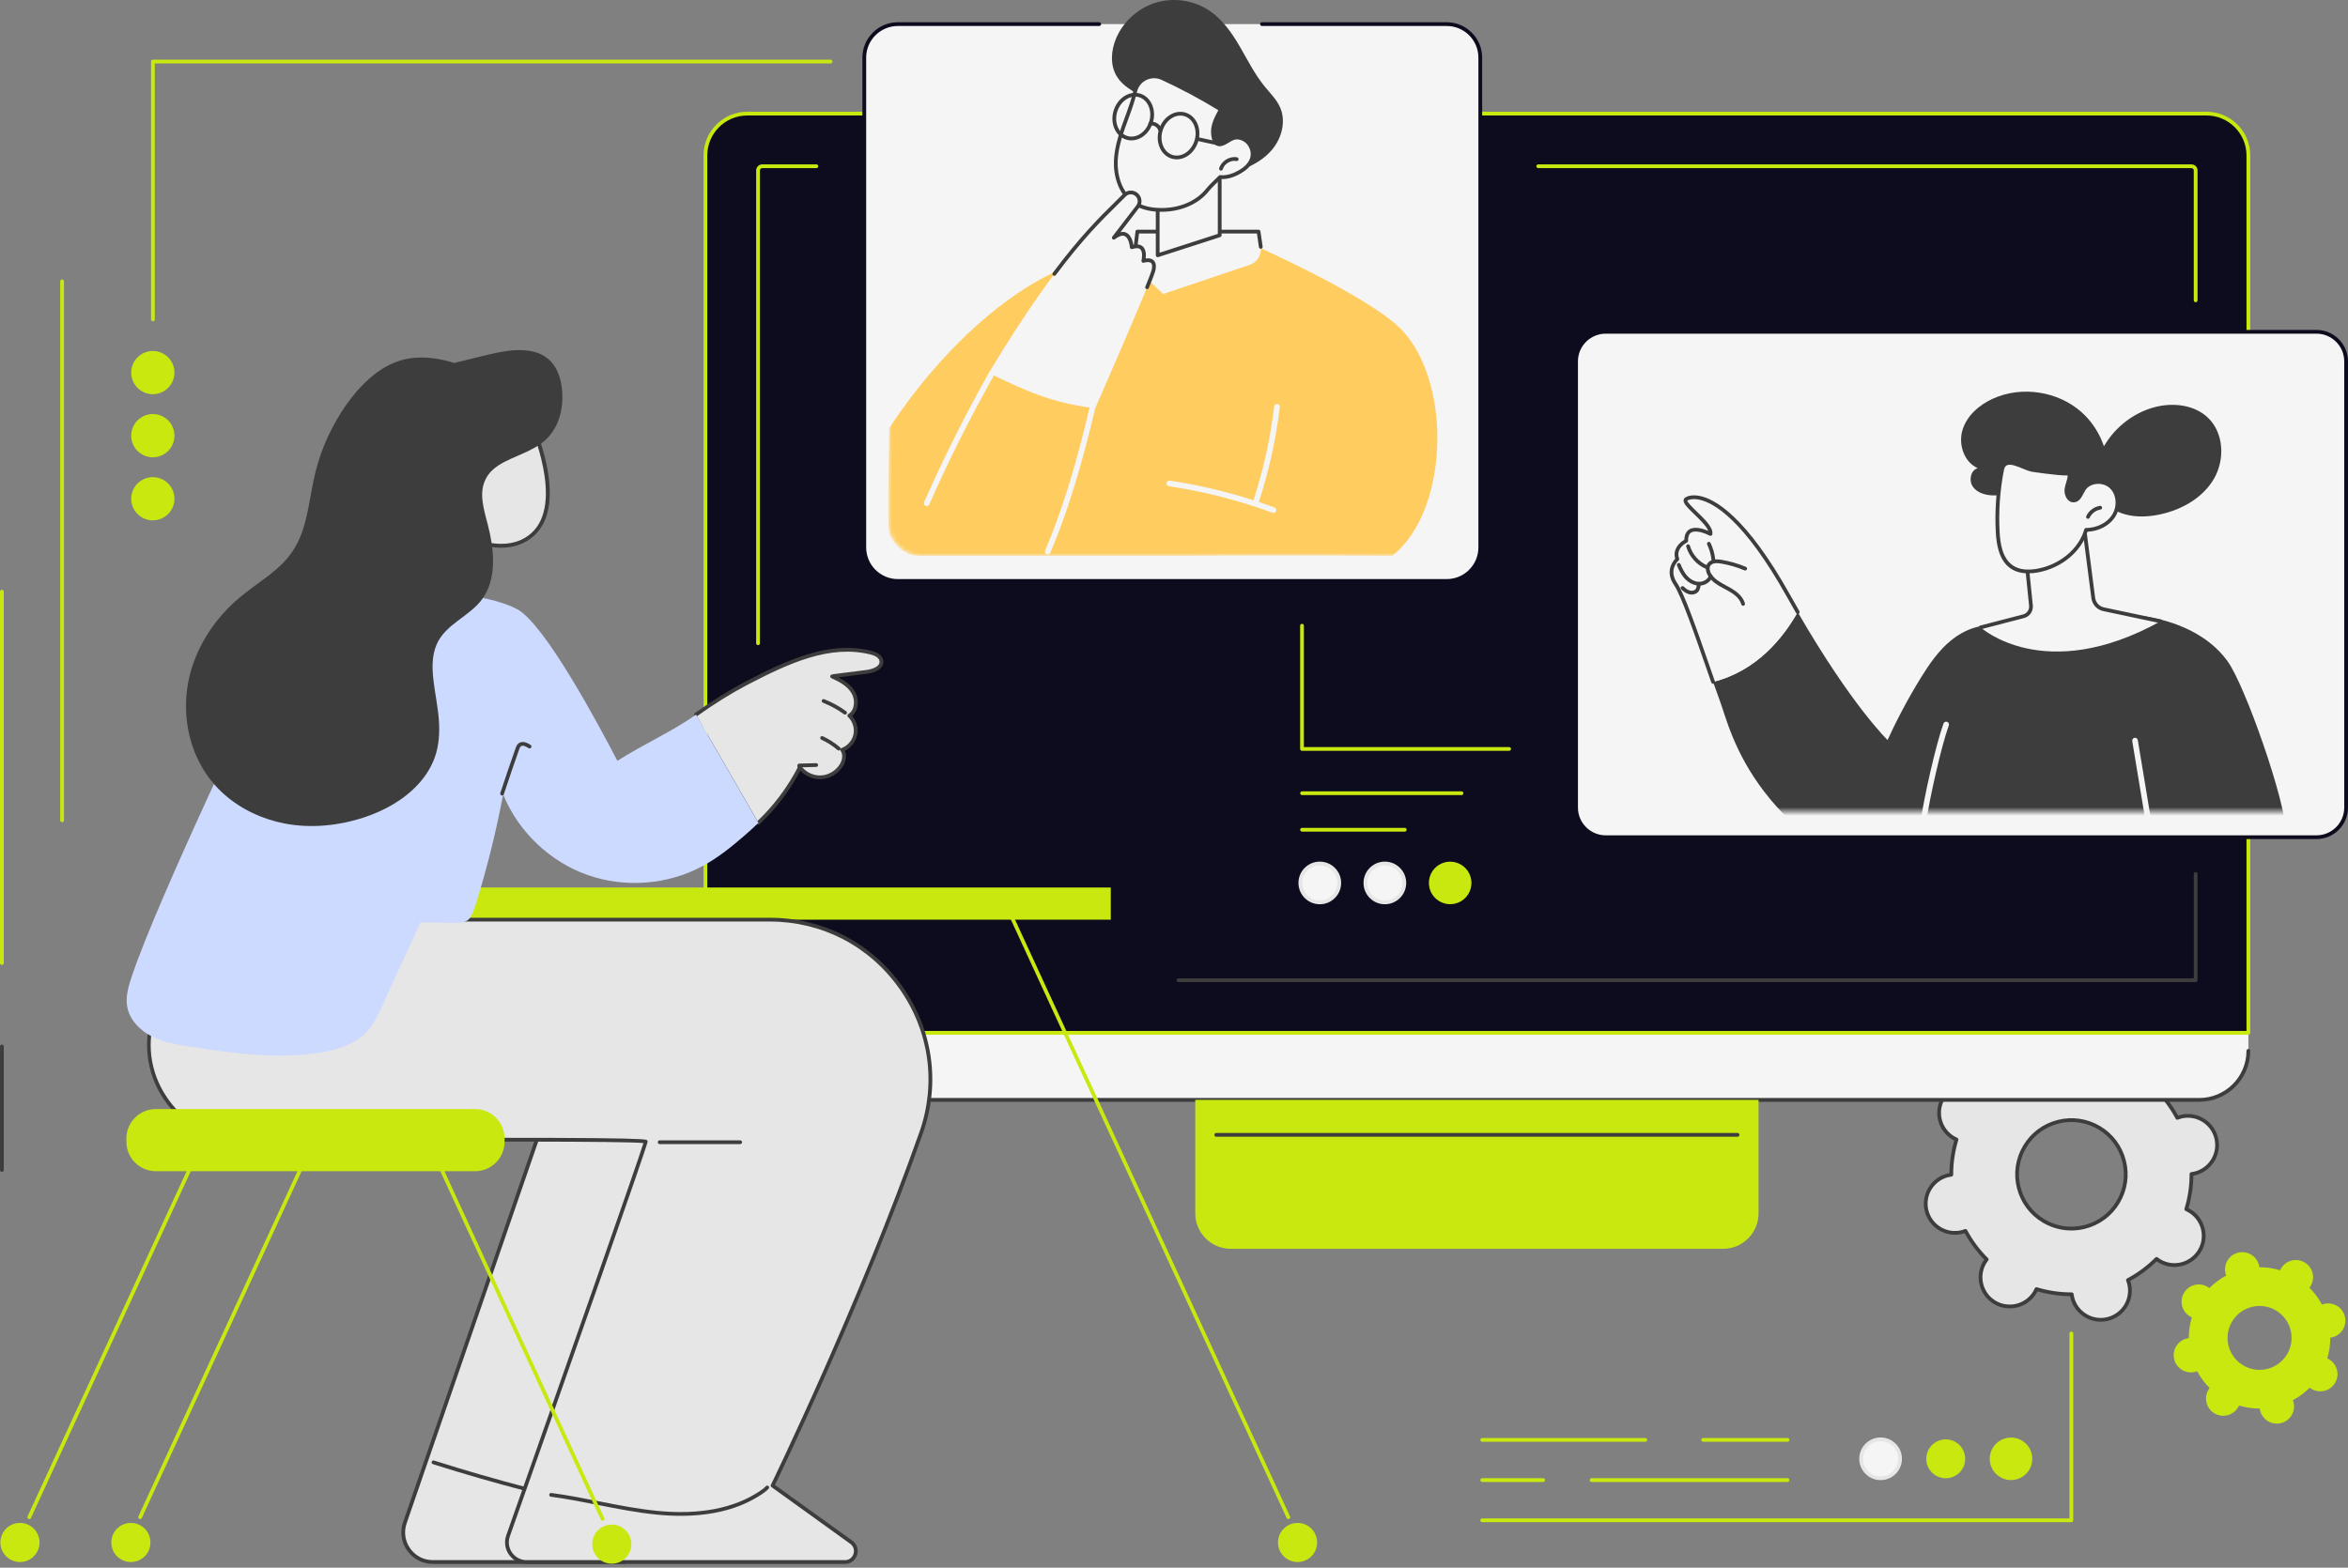 <svg width="554" height="370" viewBox="0 0 554 370" fill="none" xmlns="http://www.w3.org/2000/svg">
<rect x="0" y="0" width="554" height="370" fill="#808080" stroke="none"/>
<path d="M454.561 285.76C453.632 282.069 455.872 278.324 459.566 277.392C459.842 277.321 460.117 277.276 460.393 277.241C460.384 274.389 460.806 271.595 461.615 268.939C461.362 268.828 461.113 268.704 460.869 268.557C457.597 266.603 456.53 262.374 458.486 259.105C460.442 255.836 464.678 254.77 467.95 256.725C468.195 256.871 468.421 257.031 468.639 257.2C470.595 255.228 472.862 253.535 475.378 252.194C475.281 251.936 475.187 251.67 475.12 251.395C474.191 247.704 476.432 243.959 480.126 243.026C483.82 242.098 487.572 244.337 488.501 248.028C488.572 248.303 488.617 248.579 488.652 248.854C491.506 248.845 494.302 249.263 496.961 250.075C497.072 249.822 497.196 249.574 497.343 249.329C499.299 246.06 503.535 244.994 506.807 246.948C510.079 248.903 511.146 253.131 509.19 256.4C509.043 256.645 508.883 256.871 508.714 257.089C510.688 259.043 512.382 261.304 513.724 263.822C513.982 263.725 514.249 263.631 514.524 263.565C518.218 262.636 521.97 264.875 522.899 268.566C523.828 272.257 521.588 276.001 517.894 276.934C517.618 277.005 517.343 277.05 517.067 277.085C517.076 279.937 516.654 282.731 515.845 285.387C516.098 285.498 516.347 285.622 516.591 285.769C519.863 287.723 520.93 291.952 518.974 295.221C517.018 298.49 512.782 299.556 509.51 297.601C509.265 297.455 509.039 297.295 508.821 297.126C506.865 299.098 504.598 300.79 502.082 302.132C502.179 302.389 502.273 302.656 502.34 302.931C503.269 306.622 501.028 310.367 497.334 311.299C493.64 312.228 489.888 309.989 488.959 306.298C488.888 306.023 488.843 305.747 488.808 305.472C485.954 305.481 483.158 305.063 480.499 304.251C480.388 304.504 480.264 304.752 480.117 304.997C478.161 308.266 473.925 309.332 470.653 307.377C467.381 305.423 466.314 301.195 468.27 297.926C468.417 297.681 468.577 297.455 468.746 297.237C466.772 295.283 465.078 293.022 463.736 290.508C463.478 290.606 463.211 290.699 462.936 290.766C459.237 291.689 455.49 289.451 454.561 285.76ZM476.299 280.288C478.028 287.141 484.989 291.299 491.853 289.571C498.717 287.843 502.877 280.887 501.153 274.034C499.423 267.18 492.462 263.023 485.598 264.751C478.735 266.479 474.574 273.434 476.299 280.288Z" fill="#E6E6E6"/>
<path d="M495.652 311.943C496.244 311.943 496.844 311.872 497.444 311.721C501.369 310.735 503.761 306.738 502.774 302.816C502.734 302.66 502.689 302.5 502.632 302.336C504.912 301.079 507.01 299.525 508.864 297.708C509.006 297.81 509.144 297.899 509.282 297.983C512.758 300.058 517.275 298.92 519.355 295.447C520.36 293.764 520.653 291.792 520.173 289.891C519.693 287.99 518.502 286.391 516.821 285.387C516.683 285.302 516.537 285.227 516.381 285.147C517.106 282.651 517.484 280.074 517.51 277.472C517.684 277.441 517.844 277.409 517.999 277.369C519.902 276.89 521.502 275.699 522.511 274.02C523.516 272.337 523.809 270.365 523.329 268.464C522.849 266.563 521.658 264.964 519.977 263.96C518.293 262.956 516.319 262.663 514.416 263.143C514.261 263.183 514.101 263.227 513.936 263.285C512.678 261.006 511.122 258.914 509.3 257.058C509.402 256.916 509.491 256.773 509.575 256.64C510.58 254.957 510.873 252.985 510.393 251.084C509.913 249.183 508.722 247.584 507.041 246.58C503.565 244.506 499.049 245.643 496.968 249.116C496.884 249.254 496.808 249.4 496.728 249.556C494.23 248.832 491.647 248.454 489.042 248.427C489.011 248.254 488.98 248.09 488.94 247.939C488.46 246.038 487.268 244.439 485.588 243.435C483.903 242.431 481.93 242.138 480.027 242.618C476.102 243.604 473.71 247.601 474.697 251.523C474.737 251.679 474.781 251.839 474.839 252.003C472.559 253.26 470.46 254.815 468.607 256.631C468.464 256.529 468.322 256.44 468.189 256.356C464.713 254.282 460.196 255.419 458.116 258.892C457.111 260.575 456.818 262.548 457.298 264.449C457.778 266.35 458.969 267.949 460.649 268.952C460.787 269.032 460.934 269.112 461.09 269.192C460.365 271.689 459.987 274.265 459.96 276.868C459.787 276.899 459.627 276.93 459.471 276.97C455.546 277.956 453.155 281.953 454.141 285.875C454.622 287.776 455.813 289.375 457.493 290.379C459.178 291.383 461.152 291.676 463.054 291.196C463.21 291.156 463.37 291.112 463.535 291.054C464.793 293.333 466.348 295.425 468.171 297.281C468.069 297.424 467.98 297.566 467.895 297.699C466.891 299.382 466.597 301.355 467.078 303.256C467.558 305.157 468.749 306.756 470.429 307.759C473.906 309.834 478.422 308.697 480.503 305.223C480.583 305.086 480.663 304.939 480.743 304.783C483.241 305.507 485.824 305.885 488.429 305.912C488.46 306.085 488.491 306.249 488.531 306.4C489.371 309.723 492.367 311.943 495.652 311.943ZM508.824 296.677C508.708 296.677 508.593 296.722 508.508 296.811C506.557 298.774 504.325 300.431 501.876 301.736C501.676 301.843 501.591 302.079 501.671 302.287C501.778 302.563 501.858 302.807 501.916 303.033C502.783 306.48 500.685 309.994 497.23 310.86C493.781 311.73 490.265 309.629 489.393 306.183C489.336 305.952 489.291 305.703 489.251 305.41C489.224 305.188 489.033 305.023 488.811 305.023C488.78 305.037 488.744 305.023 488.709 305.023C485.966 305.023 483.25 304.619 480.631 303.824C480.418 303.757 480.187 303.864 480.094 304.068C479.974 304.335 479.858 304.566 479.738 304.766C477.911 307.817 473.941 308.817 470.883 306.995C469.402 306.112 468.358 304.708 467.935 303.038C467.513 301.368 467.771 299.636 468.656 298.157C468.78 297.952 468.922 297.748 469.105 297.512C469.242 297.335 469.225 297.082 469.065 296.926C467.1 294.976 465.437 292.747 464.135 290.299C464.028 290.099 463.792 290.015 463.583 290.095C463.308 290.201 463.068 290.277 462.837 290.335C461.165 290.757 459.427 290.499 457.947 289.615C456.466 288.731 455.422 287.323 454.999 285.658C454.133 282.211 456.231 278.698 459.685 277.831C459.916 277.774 460.161 277.729 460.458 277.689C460.681 277.663 460.85 277.472 460.845 277.245C460.836 274.473 461.241 271.724 462.05 269.077C462.116 268.864 462.01 268.633 461.805 268.539C461.539 268.419 461.307 268.304 461.107 268.184C459.627 267.3 458.582 265.897 458.16 264.227C457.738 262.556 457.996 260.824 458.88 259.345C460.707 256.294 464.677 255.294 467.731 257.12C467.935 257.24 468.144 257.386 468.376 257.564C468.553 257.702 468.807 257.684 468.962 257.524C470.914 255.561 473.145 253.904 475.595 252.598C475.795 252.492 475.879 252.256 475.799 252.047C475.693 251.777 475.617 251.532 475.559 251.301C474.692 247.855 476.791 244.341 480.245 243.475C481.916 243.053 483.654 243.311 485.135 244.195C486.615 245.078 487.66 246.486 488.082 248.152C488.14 248.383 488.184 248.627 488.224 248.925C488.251 249.147 488.442 249.311 488.664 249.311C488.7 249.32 488.731 249.311 488.767 249.311C491.509 249.311 494.225 249.716 496.844 250.511C497.057 250.577 497.288 250.471 497.382 250.266C497.502 250 497.617 249.773 497.737 249.569C499.564 246.518 503.534 245.518 506.588 247.344C508.068 248.228 509.113 249.631 509.535 251.301C509.958 252.971 509.7 254.704 508.815 256.183C508.695 256.387 508.548 256.596 508.366 256.827C508.228 257.004 508.246 257.258 508.406 257.413C510.371 259.363 512.034 261.593 513.336 264.04C513.443 264.235 513.678 264.324 513.887 264.244C514.163 264.138 514.407 264.058 514.634 264C516.306 263.578 518.044 263.836 519.524 264.72C521.004 265.603 522.049 267.011 522.471 268.677C522.894 270.347 522.636 272.079 521.751 273.559C520.867 275.038 519.457 276.081 517.786 276.503C517.555 276.561 517.31 276.606 517.012 276.645C516.79 276.672 516.621 276.863 516.626 277.09C516.635 279.861 516.23 282.611 515.421 285.258C515.354 285.471 515.461 285.702 515.665 285.795C515.937 285.915 516.159 286.031 516.363 286.151C517.844 287.035 518.888 288.438 519.311 290.108C519.733 291.778 519.475 293.511 518.591 294.99C516.763 298.041 512.794 299.04 509.735 297.215C509.531 297.095 509.326 296.953 509.091 296.766C509.015 296.709 508.922 296.677 508.824 296.677ZM488.713 290.41C489.798 290.41 490.896 290.277 491.976 290.006C495.412 289.14 498.302 286.995 500.12 283.956C501.938 280.918 502.463 277.361 501.596 273.927C500.733 270.498 498.582 267.607 495.541 265.794C492.501 263.982 488.935 263.458 485.504 264.32C482.067 265.186 479.178 267.331 477.36 270.369C475.542 273.407 475.017 276.965 475.884 280.399C476.746 283.828 478.898 286.719 481.938 288.531C484.019 289.775 486.348 290.41 488.713 290.41ZM488.762 264.804C490.967 264.804 493.141 265.399 495.083 266.558C497.92 268.251 499.924 270.947 500.733 274.145C501.538 277.343 501.049 280.665 499.355 283.499C497.662 286.333 494.963 288.336 491.758 289.14C488.553 289.944 485.228 289.46 482.392 287.763C479.556 286.071 477.551 283.375 476.742 280.177C475.937 276.979 476.426 273.656 478.12 270.822C479.814 267.989 482.512 265.985 485.717 265.182C486.726 264.928 487.749 264.804 488.762 264.804Z" fill="#3D3D3D"/>
<path d="M512.998 320.832C512.451 318.656 513.771 316.448 515.949 315.902C516.114 315.862 516.274 315.835 516.434 315.813C516.429 314.134 516.678 312.486 517.154 310.923C517.003 310.856 516.856 310.785 516.714 310.696C514.785 309.546 514.158 307.054 515.309 305.126C516.461 303.203 518.959 302.572 520.884 303.723C521.026 303.807 521.159 303.905 521.288 304.003C522.444 302.843 523.778 301.844 525.258 301.053C525.2 300.902 525.147 300.747 525.107 300.582C524.56 298.406 525.88 296.199 528.059 295.652C530.237 295.106 532.446 296.425 532.993 298.597C533.033 298.757 533.06 298.921 533.082 299.081C534.762 299.077 536.411 299.325 537.976 299.801C538.043 299.65 538.114 299.503 538.203 299.361C539.354 297.438 541.853 296.807 543.777 297.957C545.707 299.108 546.333 301.6 545.182 303.527C545.098 303.669 545 303.803 544.902 303.931C546.062 305.082 547.062 306.414 547.854 307.898C548.005 307.84 548.16 307.787 548.325 307.747C550.503 307.201 552.713 308.52 553.259 310.692C553.806 312.868 552.486 315.076 550.308 315.622C550.143 315.662 549.983 315.689 549.823 315.711C549.828 317.39 549.579 319.038 549.103 320.601C549.254 320.668 549.401 320.739 549.543 320.828C551.472 321.978 552.099 324.47 550.948 326.397C549.796 328.321 547.298 328.951 545.373 327.801C545.231 327.717 545.098 327.619 544.969 327.521C543.813 328.68 542.479 329.68 540.999 330.47C541.057 330.622 541.11 330.777 541.15 330.941C541.697 333.118 540.377 335.325 538.198 335.872C536.02 336.418 533.811 335.099 533.264 332.927C533.224 332.767 533.197 332.602 533.175 332.443C531.495 332.447 529.846 332.203 528.281 331.723C528.214 331.874 528.143 332.021 528.054 332.163C526.903 334.086 524.404 334.717 522.48 333.566C520.55 332.416 519.923 329.924 521.075 327.996C521.159 327.854 521.257 327.721 521.355 327.592C520.195 326.442 519.194 325.109 518.403 323.626C518.252 323.684 518.096 323.737 517.932 323.777C515.758 324.328 513.549 323.008 512.998 320.832ZM525.809 317.607C526.827 321.645 530.93 324.097 534.976 323.08C539.021 322.062 541.475 317.963 540.457 313.925C539.439 309.888 535.336 307.436 531.29 308.453C527.245 309.47 524.791 313.57 525.809 317.607Z" fill="#C9E80F"/>
<path d="M171.444 240.636H516.271L530.492 242.701V248.009C530.492 254.405 525.304 259.584 518.908 259.584H178.027C171.63 259.584 166.443 254.4 166.443 248.009V243.767L171.444 240.636Z" fill="#F5F5F5"/>
<path d="M166.438 243.768H530.492V36.683C530.492 31.233 526.069 26.814 520.615 26.814H176.32C170.866 26.814 166.443 31.233 166.443 36.683V243.768H166.438Z" fill="#0D0C1E"/>
<path d="M166.439 244.212H530.493C530.737 244.212 530.938 244.012 530.938 243.767V36.683C530.938 30.993 526.305 26.37 520.615 26.37H176.321C170.626 26.37 165.999 30.998 165.999 36.683V243.767C165.994 244.016 166.194 244.212 166.439 244.212ZM530.048 243.323H166.883V36.683C166.883 31.486 171.115 27.258 176.317 27.258H520.615C525.816 27.258 530.048 31.486 530.048 36.683V243.323Z" fill="#C9E80F"/>
<path d="M518.055 71.324C518.3 71.324 518.5 71.124 518.5 70.88V40.223C518.5 39.433 517.855 38.793 517.069 38.793H362.939C362.694 38.793 362.494 38.993 362.494 39.237C362.494 39.482 362.694 39.681 362.939 39.681H517.069C517.366 39.681 517.611 39.926 517.611 40.223V70.88C517.611 71.124 517.811 71.324 518.055 71.324Z" fill="#C9E80F"/>
<path d="M278.067 231.788H518.055C518.3 231.788 518.5 231.588 518.5 231.344V206.275C518.5 206.031 518.3 205.831 518.055 205.831C517.811 205.831 517.611 206.031 517.611 206.275V230.9H278.063C277.819 230.9 277.618 231.1 277.618 231.344C277.623 231.588 277.819 231.788 278.067 231.788Z" fill="#3D3D3D"/>
<path d="M178.855 152.265C179.1 152.265 179.3 152.065 179.3 151.821V40.223C179.3 39.926 179.544 39.681 179.842 39.681H192.618C192.862 39.681 193.062 39.482 193.062 39.237C193.062 38.993 192.862 38.793 192.618 38.793H179.842C179.051 38.793 178.411 39.437 178.411 40.223V151.821C178.411 152.069 178.611 152.265 178.855 152.265Z" fill="#C9E80F"/>
<path d="M178.028 260.033H518.908C525.541 260.033 530.938 254.641 530.938 248.014C530.938 247.769 530.737 247.57 530.493 247.57C530.248 247.57 530.048 247.769 530.048 248.014C530.048 254.152 525.052 259.145 518.908 259.145H178.028C171.885 259.145 166.888 254.152 166.888 248.014C166.888 247.769 166.688 247.57 166.443 247.57C166.199 247.57 165.999 247.769 165.999 248.014C165.994 254.641 171.391 260.033 178.028 260.033Z" fill="#3D3D3D"/>
<path d="M290.389 294.736H406.547C411.17 294.736 414.922 290.992 414.922 286.368V259.585H282.018V286.368C282.014 290.992 285.766 294.736 290.389 294.736Z" fill="#C9E80F"/>
<path d="M286.966 268.29H409.97C410.214 268.29 410.414 268.09 410.414 267.846C410.414 267.601 410.214 267.401 409.97 267.401H286.966C286.722 267.401 286.521 267.601 286.521 267.846C286.521 268.09 286.722 268.29 286.966 268.29Z" fill="#3D3D3D"/>
<path d="M378.86 197.592H546.562C550.425 197.592 553.555 194.465 553.555 190.605V85.293C553.555 81.433 550.425 78.306 546.562 78.306H378.856C374.993 78.306 371.863 81.433 371.863 85.293V190.605C371.868 194.465 374.997 197.592 378.86 197.592Z" fill="#F5F5F5"/>
<path d="M378.861 198.037H546.563C550.666 198.037 554 194.706 554 190.606V85.294C554 81.198 550.666 77.863 546.563 77.863H378.857C374.758 77.863 371.42 81.194 371.42 85.294V190.606C371.424 194.706 374.758 198.037 378.861 198.037ZM546.563 78.751C550.173 78.751 553.111 81.687 553.111 85.294V190.606C553.111 194.212 550.173 197.148 546.563 197.148H378.857C375.247 197.148 372.309 194.212 372.309 190.606V85.294C372.309 81.687 375.247 78.751 378.857 78.751H546.563Z" fill="#0D0C1E"/>
<mask id="mask0_3811_4" style="mask-type:luminance" maskUnits="userSpaceOnUse" x="377" y="84" width="171" height="108">
<path d="M547.469 84.382V191.52H377.935V84.382L547.469 84.382Z" fill="white"/>
</mask>
<g mask="url(#mask0_3811_4)">
<path d="M424.152 144.453C437.106 166.883 445.61 174.909 445.61 174.909C445.61 174.909 459.955 168.487 471.82 167.079C483.684 165.671 519.398 179.777 519.398 179.777C519.398 179.777 504.804 229.99 459.084 214.578C413.363 199.165 408.491 172.591 405.775 165.351C405.312 164.12 404.774 162.606 404.188 160.936C414.519 158.351 420.764 150.484 424.152 144.453Z" fill="#3D3D3D"/>
<path d="M397.834 117.807C399.217 116.794 407.778 115.186 421.964 140.584C422.71 141.925 423.444 143.204 424.164 144.457C420.777 150.488 414.526 158.355 404.195 160.94C401.337 152.785 397.336 140.743 395.349 137.847C392.958 134.356 395.763 131.967 395.763 131.967C394.722 129.142 397.856 127.641 397.856 127.641C397.754 122.87 403.586 126.024 403.586 126.024C404.031 123.505 396.452 118.819 397.834 117.807Z" fill="#F5F5F5"/>
<path d="M404.196 161.38C404.245 161.38 404.294 161.371 404.343 161.353C404.574 161.273 404.698 161.02 404.614 160.789C404.187 159.572 403.734 158.266 403.267 156.916C400.533 149.036 397.439 140.108 395.714 137.594C393.585 134.49 395.945 132.389 396.047 132.3C396.185 132.18 396.239 131.985 396.176 131.811C395.292 129.404 397.932 128.094 398.043 128.04C398.199 127.965 398.297 127.805 398.297 127.632C398.275 126.655 398.524 126.002 399.03 125.691C400.182 124.989 402.551 125.971 403.369 126.415C403.493 126.481 403.645 126.486 403.774 126.424C403.902 126.361 403.991 126.241 404.018 126.104C404.298 124.54 402.307 122.617 400.382 120.76C399.462 119.872 398.075 118.531 398.11 118.14C398.43 117.927 399.422 117.602 401.004 117.949C404.32 118.673 411.406 122.599 421.573 140.806C422.257 142.027 422.978 143.297 423.778 144.683C423.902 144.896 424.173 144.968 424.387 144.848C424.6 144.723 424.671 144.452 424.551 144.239C423.751 142.858 423.035 141.592 422.355 140.375C412.015 121.862 404.663 117.833 401.2 117.083C399.435 116.696 398.172 117.025 397.577 117.46C397.368 117.616 397.248 117.829 397.23 118.082C397.177 118.859 398.115 119.801 399.773 121.404C401.013 122.599 402.627 124.163 403.058 125.291C401.96 124.82 399.897 124.141 398.577 124.944C397.835 125.398 397.448 126.215 397.417 127.383C396.248 128.045 394.616 129.635 395.261 131.856C394.603 132.566 392.825 134.947 394.989 138.11C396.643 140.526 399.857 149.782 402.435 157.222C402.902 158.572 403.356 159.878 403.782 161.1C403.845 161.269 404.014 161.38 404.196 161.38Z" fill="#3D3D3D"/>
<path d="M411.279 142.969C411.319 142.969 411.359 142.965 411.399 142.951C411.634 142.885 411.772 142.64 411.705 142.405C411.163 140.499 409.411 139.336 407.771 138.452L407.411 138.256C405.984 137.492 404.508 136.706 403.735 135.383C403.424 134.854 403.197 134.037 403.579 133.49C403.953 132.957 404.779 132.793 406.037 133.002C407.944 133.317 409.812 133.859 411.594 134.61C411.821 134.707 412.083 134.601 412.176 134.374C412.27 134.148 412.168 133.886 411.941 133.792C410.096 133.015 408.162 132.456 406.189 132.127C404.557 131.856 403.437 132.145 402.855 132.984C402.232 133.877 402.508 135.041 402.97 135.831C403.868 137.372 405.46 138.221 406.993 139.038L407.353 139.229C408.834 140.024 410.403 141.055 410.856 142.64C410.905 142.84 411.083 142.969 411.279 142.969Z" fill="#3D3D3D"/>
<path d="M404.26 132.549C404.274 132.549 404.291 132.549 404.305 132.545C404.549 132.518 404.727 132.3 404.7 132.056C404.563 130.693 404.189 129.373 403.598 128.139C403.491 127.917 403.225 127.823 403.007 127.93C402.785 128.036 402.691 128.303 402.798 128.521C403.345 129.667 403.691 130.884 403.82 132.145C403.843 132.38 404.038 132.549 404.26 132.549Z" fill="#3D3D3D"/>
<path d="M402.68 134.313C402.853 134.313 403.017 134.211 403.089 134.042C403.186 133.816 403.08 133.554 402.857 133.46C400.875 132.608 399.323 130.862 398.719 128.788C398.652 128.552 398.403 128.419 398.168 128.486C397.932 128.557 397.799 128.801 397.865 129.036C398.545 131.359 400.284 133.318 402.506 134.273C402.564 134.3 402.622 134.313 402.68 134.313Z" fill="#3D3D3D"/>
<path d="M400.93 138.211C402.335 138.211 403.611 137.376 404.051 136.168C404.136 135.937 404.016 135.684 403.784 135.599C403.553 135.515 403.3 135.635 403.215 135.866C402.904 136.723 401.926 137.341 400.899 137.323C399.952 137.31 398.961 136.825 398.179 135.99C397.37 135.129 396.867 134.023 396.516 133.157C396.423 132.93 396.165 132.819 395.938 132.908C395.712 133.001 395.6 133.259 395.689 133.485C396.067 134.422 396.618 135.626 397.525 136.594C398.472 137.603 399.699 138.193 400.882 138.207C400.899 138.211 400.913 138.211 400.93 138.211Z" fill="#3D3D3D"/>
<path d="M399.14 140.327C399.766 140.327 400.358 140.082 400.722 139.647C401.18 139.096 401.229 138.363 401.264 137.826C401.282 137.582 401.096 137.369 400.851 137.355C400.611 137.342 400.393 137.524 400.38 137.768C400.344 138.306 400.295 138.772 400.042 139.079C399.775 139.398 399.233 139.523 398.722 139.381C398.166 139.225 397.686 138.825 397.29 138.452C397.112 138.283 396.832 138.292 396.663 138.47C396.495 138.648 396.503 138.928 396.681 139.096C397.157 139.545 397.739 140.029 398.486 140.233C398.699 140.296 398.922 140.327 399.14 140.327Z" fill="#3D3D3D"/>
<path d="M448.555 179.817C448.639 179.817 448.728 179.791 448.803 179.742C449.008 179.604 449.061 179.329 448.923 179.125L446.612 175.7C446.474 175.496 446.198 175.442 445.994 175.58C445.79 175.718 445.736 175.993 445.874 176.197L448.186 179.622C448.27 179.751 448.408 179.817 448.555 179.817Z" fill="#3D3D3D"/>
<path d="M510.177 232.206C515.605 229.376 537.072 221.115 539.672 215.576C545.78 202.558 539.383 210.726 539.339 196.348C539.317 189.219 529.759 161.845 525.585 156.058C521.073 149.799 513.351 146.544 505.719 145.398C502.642 144.936 498.77 145.527 498.77 145.527C498.77 145.527 484.91 155.098 471.178 147.73C467.377 147.117 463.465 148.631 460.46 151.043C457.46 153.455 455.237 156.688 453.214 159.962C447.031 169.969 442.274 180.816 438.469 191.946C437.122 195.886 435.877 199.999 436.308 204.139C436.793 208.82 437.664 213.289 441.123 216.487C442.243 217.522 443.305 218.445 444.235 219.223C445.999 220.706 448.311 221.324 450.596 221.008C463.163 219.281 493.56 229.128 496.134 231.211C500.002 234.347 505.847 234.462 510.177 232.206Z" fill="#3D3D3D"/>
<path d="M506.871 194.296C506.907 194.296 506.943 194.291 506.983 194.287C507.347 194.225 507.592 193.883 507.529 193.519L504.409 174.681C504.347 174.317 504.004 174.073 503.64 174.135C503.275 174.197 503.031 174.539 503.093 174.904L506.214 193.741C506.267 194.065 506.551 194.296 506.871 194.296Z" fill="#F5F5F5"/>
<path d="M453.877 194.225C454.202 194.225 454.491 193.985 454.535 193.652C455.255 188.629 457.963 176.321 459.812 171.217C459.936 170.871 459.759 170.489 459.412 170.364C459.065 170.24 458.683 170.418 458.558 170.764C456.687 175.939 453.948 188.389 453.219 193.466C453.166 193.83 453.419 194.167 453.784 194.221C453.815 194.221 453.846 194.225 453.877 194.225Z" fill="#F5F5F5"/>
<path d="M467.32 148.073C467.32 148.073 482.337 161.815 509.773 146.638L496.335 143.791C495.05 143.52 494.072 142.468 493.899 141.162L491.094 119.442L477.398 125.252L479.198 142.961C479.296 144.107 478.554 145.155 477.442 145.443L467.32 148.073Z" fill="#F5F5F5"/>
<path d="M467.321 148.517C467.356 148.517 467.396 148.512 467.432 148.503L477.554 145.874C478.883 145.528 479.759 144.288 479.639 142.925L477.869 125.536L490.725 120.081L493.459 141.219C493.659 142.707 494.775 143.915 496.242 144.226L509.681 147.073C509.921 147.127 510.156 146.971 510.21 146.731C510.258 146.491 510.107 146.256 509.867 146.203L496.429 143.356C495.331 143.125 494.491 142.219 494.34 141.104L491.535 119.388C491.517 119.251 491.437 119.131 491.317 119.06C491.197 118.989 491.05 118.98 490.921 119.037L477.225 124.847C477.047 124.923 476.936 125.109 476.958 125.3L478.759 143.009C478.839 143.933 478.238 144.781 477.332 145.017L467.209 147.646C466.974 147.708 466.827 147.953 466.889 148.188C466.943 148.388 467.121 148.517 467.321 148.517Z" fill="#3D3D3D"/>
<path d="M520.998 98.628C517.789 95.528 512.765 94.959 508.444 96.079C503.946 97.247 499.949 100.129 497.304 103.931C494.939 107.325 492.734 112.157 494.726 116.195C496.002 118.776 498.558 120.588 501.332 121.369C504.106 122.151 507.075 121.987 509.889 121.356C514.935 120.228 519.816 117.425 522.398 112.948C524.977 108.475 524.719 102.221 520.998 98.628Z" fill="#3D3D3D"/>
<path d="M491.195 97.335C485.634 92.329 477.041 91.001 470.226 94.088C466.999 95.549 464.069 98.09 463.042 101.479C462.011 104.868 463.402 109.078 466.648 110.495C464.945 110.962 464.478 113.418 465.487 114.862C466.496 116.309 468.395 116.856 470.155 116.922C471.924 116.989 473.76 116.678 475.427 117.273C476.654 117.709 477.659 118.584 478.672 119.401C481.557 121.728 484.931 123.754 488.634 123.869C499.028 124.202 498.796 110.327 495.738 103.602C494.667 101.239 493.129 99.076 491.195 97.335Z" fill="#3D3D3D"/>
<path d="M488.304 111.709C488.437 112.953 487.775 114.134 487.593 115.373C487.41 116.613 488.108 118.216 489.357 118.114C490.593 118.012 491.007 116.462 491.682 115.427C493.047 113.343 496.434 113.219 498.199 114.978C499.964 116.737 500.026 119.788 498.644 121.858C497.261 123.928 494.705 125.034 492.216 125.061C490.802 130.075 486.006 133.673 480.884 134.646C478.826 135.037 476.559 135.023 474.799 133.891C472.18 132.207 471.527 128.707 471.362 125.602C471.096 120.672 471.442 115.706 472.389 110.861C473.047 107.489 477.128 110.345 479.311 110.869C479.986 111.029 488.348 112.126 488.304 111.709Z" fill="#F5F5F5"/>
<path d="M478.556 135.32C479.307 135.32 480.108 135.24 480.957 135.08C486.451 134.037 491.061 130.208 492.537 125.495C495.222 125.371 497.676 124.092 499.001 122.102C500.561 119.765 500.339 116.496 498.498 114.662C497.507 113.676 496.018 113.178 494.511 113.334C493.142 113.476 491.972 114.151 491.297 115.182C491.114 115.461 490.954 115.768 490.794 116.07C490.376 116.865 489.985 117.616 489.305 117.673C489.025 117.7 488.767 117.589 488.545 117.354C488.14 116.923 487.918 116.119 488.02 115.444C488.087 115.008 488.216 114.578 488.349 114.12C488.585 113.338 488.825 112.53 488.732 111.668C488.705 111.424 488.487 111.251 488.243 111.273C488.163 111.282 488.087 111.313 488.025 111.357C487.011 111.482 480.237 110.642 479.396 110.438C478.899 110.318 478.272 110.06 477.609 109.785C476.04 109.137 474.258 108.404 473.048 109.052C472.475 109.359 472.102 109.94 471.937 110.776C470.981 115.661 470.635 120.658 470.901 125.628C471.052 128.431 471.595 132.371 474.542 134.268C475.645 134.969 476.987 135.32 478.556 135.32ZM495.066 114.191C496.147 114.191 497.169 114.586 497.876 115.288C499.427 116.834 499.601 119.61 498.267 121.609C497.049 123.439 494.724 124.589 492.204 124.616C492.008 124.616 491.835 124.749 491.781 124.94C490.501 129.479 486.087 133.206 480.797 134.21C478.396 134.663 476.458 134.432 475.035 133.517C472.431 131.842 471.942 128.182 471.799 125.575C471.533 120.68 471.875 115.755 472.817 110.944C472.928 110.376 473.146 110.012 473.48 109.834C474.32 109.385 475.893 110.034 477.28 110.607C477.978 110.895 478.636 111.166 479.201 111.3C479.272 111.317 485.642 112.303 487.869 112.215C487.843 112.752 487.678 113.294 487.509 113.862C487.371 114.329 487.225 114.809 487.149 115.31C487.007 116.261 487.314 117.327 487.905 117.958C488.318 118.397 488.829 118.602 489.39 118.557C490.559 118.46 491.106 117.411 491.595 116.483C491.75 116.19 491.892 115.915 492.052 115.67C492.577 114.866 493.51 114.338 494.613 114.222C494.76 114.2 494.911 114.191 495.066 114.191Z" fill="#3D3D3D"/>
<path d="M492.647 122.449C492.816 122.449 492.976 122.351 493.051 122.191C493.509 121.192 494.509 120.437 495.598 120.268C495.843 120.232 496.007 120.006 495.972 119.761C495.936 119.517 495.709 119.353 495.465 119.388C494.069 119.602 492.833 120.534 492.247 121.818C492.144 122.04 492.242 122.307 492.464 122.409C492.522 122.435 492.584 122.449 492.647 122.449Z" fill="#3D3D3D"/>
</g>
<path d="M341.348 137.114H211.841C207.467 137.114 203.924 133.57 203.924 129.203V13.6C203.924 9.229 207.467 5.689 211.841 5.689H341.348C345.723 5.689 349.266 9.234 349.266 13.6V129.203C349.266 133.574 345.723 137.114 341.348 137.114Z" fill="#F5F5F5"/>
<path d="M211.842 137.559H341.349C345.959 137.559 349.711 133.811 349.711 129.205V13.601C349.711 8.995 345.959 5.246 341.349 5.246H297.762C297.518 5.246 297.318 5.446 297.318 5.691C297.318 5.935 297.518 6.135 297.762 6.135H341.349C345.47 6.135 348.822 9.484 348.822 13.601V129.205C348.822 133.322 345.47 136.671 341.349 136.671H211.842C207.721 136.671 204.369 133.322 204.369 129.205V13.601C204.369 9.484 207.721 6.135 211.842 6.135H259.354C259.599 6.135 259.799 5.935 259.799 5.691C259.799 5.446 259.599 5.246 259.354 5.246H211.842C207.232 5.246 203.48 8.995 203.48 13.601V129.205C203.48 133.811 207.232 137.559 211.842 137.559Z" fill="#0D0C1E"/>
<mask id="mask1_3811_4" style="mask-type:luminance" maskUnits="userSpaceOnUse" x="209" y="5" width="134" height="127">
<path d="M335.075 131.215H217.499C213.125 131.215 209.582 127.675 209.582 123.305V13.6C209.582 9.229 213.129 5.689 217.499 5.689H335.075C339.449 5.689 342.992 9.233 342.992 13.6V123.305C342.997 127.675 339.449 131.215 335.075 131.215Z" fill="white"/>
</mask>
<g mask="url(#mask1_3811_4)">
<path d="M211.907 129.03C211.214 128.337 209.742 127 209.658 124.686C209.418 118.05 209.844 101.021 209.844 101.021C209.844 101.021 238.006 55.413 273.262 59.766L296.885 58.327C296.885 58.327 323.828 70.311 330.985 78.115C342.606 90.791 341.841 120.591 328.478 131.215C328.478 131.215 301.406 130.926 278.486 131.215C278.486 131.215 233.312 131.215 217.486 131.215C213.792 131.215 212.316 129.434 211.907 129.03Z" fill="#FFCC60"/>
<path d="M218.638 119.454C218.896 119.454 219.141 119.308 219.247 119.059C223.822 108.714 228.952 98.467 234.499 88.611C234.682 88.291 234.566 87.883 234.246 87.705C233.926 87.523 233.517 87.638 233.339 87.958C227.769 97.854 222.621 108.137 218.029 118.521C217.878 118.859 218.034 119.25 218.372 119.401C218.456 119.436 218.549 119.454 218.638 119.454Z" fill="#F5F5F5"/>
<path d="M297.467 58.265L296.942 54.658H268.345L267.678 60.206C267.487 61.796 268.065 63.382 269.23 64.483L274.435 69.387L294.853 62.511C296.64 61.907 297.738 60.122 297.467 58.265Z" fill="#F5F5F5"/>
<path d="M267.689 60.646C267.911 60.646 268.102 60.482 268.129 60.255L268.747 55.099H296.566L297.037 58.328C297.073 58.572 297.299 58.736 297.539 58.705C297.784 58.67 297.953 58.443 297.917 58.203L297.393 54.597C297.361 54.379 297.175 54.215 296.953 54.215H268.355C268.129 54.215 267.942 54.383 267.915 54.605L267.249 60.153C267.217 60.397 267.395 60.62 267.635 60.646C267.653 60.646 267.671 60.646 267.689 60.646Z" fill="#3D3D3D"/>
<path d="M247.2 130.869C247.457 130.869 247.702 130.718 247.813 130.465C251.649 121.555 255.228 110.016 258.451 96.171C258.535 95.811 258.313 95.456 257.953 95.371C257.597 95.287 257.237 95.509 257.153 95.869C253.948 109.638 250.391 121.102 246.586 129.941C246.439 130.279 246.595 130.669 246.937 130.816C247.026 130.852 247.115 130.869 247.2 130.869Z" fill="#F5F5F5"/>
<path d="M300.472 121.053C300.743 121.053 301.001 120.884 301.099 120.618C301.228 120.271 301.05 119.889 300.703 119.76C292.719 116.829 284.411 114.701 276 113.431C275.636 113.378 275.298 113.626 275.24 113.991C275.187 114.355 275.435 114.692 275.8 114.75C284.122 116.007 292.346 118.113 300.241 121.013C300.316 121.04 300.396 121.053 300.472 121.053Z" fill="#F5F5F5"/>
<path d="M296.281 119.308C296.565 119.308 296.827 119.126 296.916 118.841C299.499 110.718 300.873 104.553 301.971 96.1C302.02 95.736 301.762 95.403 301.397 95.354C301.033 95.305 300.699 95.563 300.65 95.927C299.561 104.295 298.205 110.393 295.645 118.433C295.534 118.784 295.729 119.157 296.08 119.268C296.147 119.299 296.214 119.308 296.281 119.308Z" fill="#F5F5F5"/>
</g>
<path d="M287.789 40.1V55.526L273.155 60.256V47.353C273.155 47.353 283.908 39.078 287.789 40.1Z" fill="#F5F5F5"/>
<path d="M273.148 60.701C273.192 60.701 273.241 60.692 273.286 60.679L287.92 55.948C288.102 55.891 288.227 55.717 288.227 55.526V40.1C288.227 39.901 288.089 39.723 287.898 39.67C283.857 38.604 273.326 46.656 272.881 46.998C272.77 47.083 272.708 47.212 272.708 47.349V60.252C272.708 60.395 272.774 60.528 272.89 60.612C272.961 60.67 273.054 60.701 273.148 60.701ZM287.337 55.202L273.592 59.644V47.571C276.566 45.311 284.159 40.141 287.337 40.474V55.202Z" fill="#3D3D3D"/>
<path d="M300.175 35.28C302.437 32.566 303.455 28.631 302.055 25.389C301.224 23.47 299.672 21.977 298.352 20.356C296.018 17.487 294.369 14.138 292.502 10.944C290.635 7.751 288.461 4.619 285.398 2.545C281.762 0.08 277.001 -0.653 272.787 0.604C268.577 1.861 264.994 5.081 263.305 9.136C262.131 11.957 261.9 15.341 263.469 17.962C265.23 20.902 268.715 22.208 271.64 23.994C275.667 26.45 278.828 30.008 282.113 33.33C283.731 34.965 285.394 36.573 287.221 37.972C288.15 38.682 289.119 39.34 290.137 39.922C291.395 40.641 291.889 40.477 293.24 39.948C295.863 38.94 298.361 37.456 300.175 35.28Z" fill="#3D3D3D"/>
<path d="M286.219 30.505C286.406 28.835 287.246 27.32 288.068 25.855C283.623 23.101 279.008 20.622 274.256 18.437C271.629 17.229 268.504 18.699 267.855 21.511C267.428 23.354 266.806 25.171 266.161 26.947C264.868 30.505 263.454 34.098 263.281 37.878C263.107 41.658 264.428 45.744 267.575 47.85C269.389 49.062 271.629 49.502 273.812 49.533C278.017 49.595 282.422 48.059 284.987 44.727C285.525 44.026 287.917 41.765 287.917 41.765C287.917 41.765 290.304 42.231 293.46 39.944C295.439 38.509 296.172 36.43 295.003 34.338C294.505 33.45 293.651 32.797 292.665 32.548C290.624 32.029 289.824 33.601 288.117 34.023C286.383 34.449 286.081 31.713 286.219 30.505Z" fill="#F5F5F5"/>
<path d="M274.051 49.983C278.719 49.983 282.92 48.131 285.329 45.004C285.765 44.435 287.53 42.743 288.059 42.236C288.77 42.303 290.975 42.294 293.713 40.309C295.967 38.674 296.603 36.307 295.38 34.126C294.824 33.136 293.869 32.403 292.762 32.123C291.304 31.754 290.357 32.34 289.521 32.865C289.032 33.171 288.57 33.455 288.001 33.597C287.721 33.669 287.503 33.624 287.316 33.46C286.734 32.949 286.561 31.448 286.658 30.559C286.841 28.956 287.699 27.424 288.454 26.078C288.57 25.869 288.503 25.607 288.299 25.483C283.858 22.729 279.19 20.224 274.438 18.038C273.042 17.394 271.451 17.416 270.068 18.096C268.717 18.758 267.752 19.97 267.414 21.418C266.988 23.262 266.356 25.096 265.734 26.806L265.432 27.632C264.231 30.919 262.987 34.313 262.827 37.87C262.667 41.322 263.765 45.856 267.317 48.228C269.006 49.356 271.188 49.952 273.798 49.987C273.878 49.983 273.967 49.983 274.051 49.983ZM287.903 41.326C287.792 41.326 287.681 41.37 287.596 41.446C287.499 41.539 285.178 43.738 284.622 44.462C282.337 47.429 278.288 49.17 273.807 49.094C271.371 49.059 269.353 48.517 267.81 47.487C264.565 45.319 263.565 41.117 263.716 37.906C263.871 34.486 265.089 31.154 266.267 27.934L266.57 27.108C267.201 25.376 267.841 23.51 268.281 21.618C268.557 20.432 269.348 19.437 270.459 18.891C271.602 18.331 272.913 18.314 274.065 18.847C278.657 20.961 283.164 23.373 287.467 26.015C286.725 27.344 285.956 28.831 285.774 30.462C285.694 31.177 285.707 33.233 286.725 34.126C287.134 34.481 287.645 34.597 288.21 34.459C288.917 34.286 289.463 33.944 289.988 33.62C290.806 33.113 291.45 32.709 292.54 32.989C293.411 33.211 294.162 33.784 294.602 34.566C295.602 36.347 295.073 38.226 293.189 39.594C290.224 41.743 288.01 41.344 287.988 41.339C287.961 41.326 287.93 41.326 287.903 41.326Z" fill="#3D3D3D"/>
<path d="M288.083 40.263C288.274 40.263 288.452 40.139 288.51 39.948C288.905 38.642 290.372 37.754 291.715 38.002C291.955 38.047 292.186 37.887 292.235 37.647C292.279 37.407 292.119 37.176 291.879 37.127C290.114 36.799 288.181 37.971 287.66 39.69C287.589 39.926 287.723 40.174 287.958 40.245C287.994 40.254 288.038 40.263 288.083 40.263Z" fill="#3D3D3D"/>
<path d="M277.647 37.608C279.83 37.608 281.959 35.916 282.715 33.379C283.142 31.94 283.075 30.443 282.519 29.169C281.955 27.863 280.95 26.939 279.697 26.566C278.443 26.193 277.101 26.419 275.909 27.201C274.744 27.969 273.869 29.182 273.438 30.621C272.544 33.619 273.895 36.675 276.456 37.435C276.852 37.55 277.252 37.608 277.647 37.608ZM278.496 27.281C278.816 27.281 279.132 27.325 279.443 27.419C280.439 27.716 281.244 28.462 281.701 29.524C282.173 30.612 282.23 31.891 281.862 33.131C281.106 35.658 278.799 37.208 276.709 36.586C274.624 35.964 273.535 33.402 274.291 30.879C274.66 29.64 275.407 28.6 276.398 27.947C277.065 27.503 277.785 27.281 278.496 27.281Z" fill="#3D3D3D"/>
<path d="M266.967 33.134C267.847 33.134 268.736 32.859 269.55 32.321C270.714 31.553 271.59 30.34 272.021 28.901C272.915 25.903 271.563 22.847 269.003 22.088C266.447 21.328 263.637 23.145 262.744 26.143C262.317 27.582 262.384 29.079 262.939 30.354C263.504 31.66 264.509 32.583 265.762 32.956C266.158 33.077 266.562 33.134 266.967 33.134ZM267.807 22.803C268.123 22.803 268.438 22.847 268.75 22.941C270.834 23.562 271.919 26.125 271.168 28.648C270.799 29.887 270.052 30.927 269.061 31.58C268.096 32.215 267.016 32.401 266.016 32.104C265.02 31.806 264.215 31.06 263.757 29.998C263.286 28.91 263.228 27.631 263.597 26.392C264.242 24.246 266.011 22.803 267.807 22.803Z" fill="#3D3D3D"/>
<path d="M273.703 31.052C273.743 31.052 273.787 31.047 273.827 31.034C274.063 30.967 274.201 30.719 274.13 30.483C273.787 29.315 272.494 28.529 271.298 28.773C271.058 28.822 270.902 29.057 270.951 29.297C271 29.537 271.236 29.692 271.476 29.644C272.218 29.493 273.063 30.003 273.276 30.732C273.334 30.923 273.512 31.052 273.703 31.052Z" fill="#3D3D3D"/>
<path d="M287.796 34.397C288 34.397 288.183 34.255 288.231 34.046C288.285 33.806 288.134 33.571 287.894 33.517L282.644 32.376C282.404 32.323 282.168 32.478 282.115 32.714C282.061 32.953 282.212 33.189 282.452 33.242L287.702 34.384C287.734 34.397 287.765 34.397 287.796 34.397Z" fill="#3D3D3D"/>
<path d="M269.758 61.584C269.758 61.584 270.888 57.089 267.033 58.359C267.033 58.359 266.7 53.1 262.797 56.112L268.456 48.747C269.069 47.952 269.016 46.833 268.34 46.091C267.54 45.221 266.176 45.194 265.344 46.033C259.476 51.972 250.47 59.474 233.284 88.043C241.713 92.009 247.656 95.078 258.418 96.344C258.418 96.344 271.408 66.665 272.128 63.947C273.044 60.469 269.758 61.584 269.758 61.584Z" fill="#F5F5F5"/>
<path d="M270.645 68.246C270.818 68.246 270.987 68.144 271.058 67.971C271.934 65.83 272.423 64.551 272.552 64.058C272.872 62.84 272.752 61.957 272.196 61.437C271.658 60.935 270.88 60.922 270.316 61.002C270.414 60.198 270.427 58.91 269.644 58.186C269.124 57.702 268.378 57.573 267.413 57.79C267.275 56.964 266.875 55.423 265.733 54.908C265.319 54.721 264.861 54.686 264.368 54.797L268.809 49.014C269.551 48.045 269.493 46.686 268.667 45.789C268.195 45.278 267.555 44.989 266.857 44.976C266.173 44.954 265.515 45.229 265.026 45.722C264.412 46.344 263.759 46.984 263.07 47.663C259.425 51.252 254.89 55.721 248.404 64.386C248.258 64.582 248.298 64.862 248.493 65.008C248.689 65.155 248.969 65.115 249.116 64.919C255.562 56.307 260.069 51.865 263.692 48.298C264.386 47.614 265.039 46.975 265.657 46.349C265.973 46.029 266.395 45.86 266.839 45.869C267.288 45.878 267.702 46.064 268.009 46.393C268.542 46.975 268.582 47.85 268.102 48.476L262.443 55.84C262.305 56.018 262.323 56.267 262.483 56.427C262.643 56.582 262.892 56.6 263.07 56.462C263.732 55.952 264.67 55.405 265.364 55.716C266.253 56.116 266.55 57.782 266.591 58.386C266.599 58.523 266.671 58.648 266.786 58.723C266.902 58.799 267.044 58.821 267.173 58.776C268.053 58.483 268.684 58.505 269.035 58.834C269.667 59.42 269.462 60.94 269.329 61.477C269.289 61.637 269.338 61.801 269.458 61.912C269.578 62.023 269.747 62.059 269.902 62.005C270.209 61.903 271.174 61.699 271.592 62.09C271.965 62.441 271.854 63.231 271.694 63.836C271.574 64.284 271.085 65.563 270.24 67.638C270.147 67.864 270.258 68.126 270.485 68.215C270.534 68.237 270.591 68.246 270.645 68.246Z" fill="#3D3D3D"/>
<path d="M79.439 209.464H262.086V217.06H79.439V209.464Z" fill="#C9E80F"/>
<path d="M33.062 358.518C33.23 358.518 33.39 358.42 33.466 358.261L98.764 216.509C98.866 216.287 98.769 216.02 98.546 215.918C98.324 215.816 98.057 215.914 97.955 216.136L32.657 357.887C32.555 358.11 32.653 358.376 32.875 358.478C32.937 358.505 32.999 358.518 33.062 358.518Z" fill="#C9E80F"/>
<path d="M30.881 368.663C28.33 368.663 26.262 366.597 26.262 364.049C26.262 361.5 28.33 359.434 30.881 359.434C33.432 359.434 35.5 361.5 35.5 364.049C35.5 366.597 33.432 368.663 30.881 368.663Z" fill="#C9E80F"/>
<path d="M303.969 358.519C304.031 358.519 304.093 358.505 304.156 358.479C304.378 358.377 304.476 358.115 304.374 357.888L237.475 212.659C237.373 212.436 237.106 212.339 236.884 212.441C236.662 212.543 236.564 212.805 236.666 213.032L303.564 358.257C303.64 358.421 303.8 358.519 303.969 358.519Z" fill="#C9E80F"/>
<path d="M306.155 368.663C303.604 368.663 301.536 366.597 301.536 364.048C301.536 361.499 303.604 359.433 306.155 359.433C308.706 359.433 310.773 361.499 310.773 364.048C310.773 366.597 308.706 368.663 306.155 368.663Z" fill="#C9E80F"/>
<path d="M131.574 254.774L95.531 359.398C93.966 363.937 97.34 368.663 102.146 368.663H147.386L182.305 261.348L131.574 254.774Z" fill="#E6E6E6"/>
<path d="M102.14 369.106H147.381C147.572 369.106 147.745 368.982 147.803 368.8L182.721 261.485C182.761 261.36 182.743 261.222 182.672 261.111C182.601 261 182.486 260.925 182.352 260.907L131.622 254.333C131.413 254.307 131.213 254.431 131.146 254.631L95.103 359.255C94.312 361.555 94.667 364.012 96.081 365.993C97.499 367.969 99.704 369.106 102.14 369.106ZM147.056 368.218H102.14C99.997 368.218 98.05 367.219 96.805 365.473C95.561 363.727 95.245 361.569 95.943 359.539L131.871 255.257L181.708 261.715L147.056 368.218Z" fill="#3D3D3D"/>
<path d="M139.115 354.436C140.182 354.436 141.254 354.383 142.325 354.258C142.569 354.232 142.743 354.01 142.716 353.765C142.689 353.521 142.467 353.348 142.223 353.375C136.444 354.027 130.651 352.699 124.73 351.154C117.271 349.213 109.762 347.045 102.414 344.713C102.183 344.638 101.93 344.767 101.854 345.002C101.779 345.237 101.908 345.486 102.143 345.562C109.505 347.898 117.031 350.065 124.503 352.011C129.429 353.299 134.265 354.436 139.115 354.436Z" fill="#3D3D3D"/>
<path d="M44.916 217.05L36.661 238.423C30.913 253.307 41.965 269.31 57.932 269.213C95.762 268.986 152.361 268.755 152.361 269.444C152.361 270.314 127.485 340.897 119.874 362.47C118.807 365.495 121.057 368.666 124.266 368.666H199.349C201.856 368.666 202.892 365.455 200.86 363.989L182.296 350.62C182.296 350.62 202.878 308.375 217.339 267.383C226.007 242.802 207.701 217.045 181.616 217.045H44.916V217.05Z" fill="#E6E6E6"/>
<path d="M124.27 369.106H199.348C200.686 369.106 201.819 368.285 202.228 367.01C202.642 365.735 202.202 364.407 201.117 363.625L182.855 350.478C184.829 346.392 204.131 306.159 217.751 267.534C221.926 255.697 220.152 243.029 212.888 232.778C205.607 222.5 194.209 216.606 181.611 216.606H44.915C44.733 216.606 44.569 216.717 44.502 216.89L36.247 238.264C33.495 245.392 34.442 253.401 38.789 259.69C43.133 265.975 50.303 269.684 57.94 269.657C113.89 269.32 147.768 269.364 151.818 269.773C150.337 274.574 134.365 320.07 119.46 362.32C118.904 363.896 119.14 365.589 120.104 366.952C121.073 368.32 122.589 369.106 124.27 369.106ZM181.611 217.494C193.915 217.494 205.051 223.251 212.164 233.289C219.258 243.305 220.988 255.679 216.911 267.237C202.628 307.736 182.095 350.003 181.891 350.425C181.797 350.62 181.855 350.851 182.028 350.98L200.592 364.349C201.521 365.02 201.61 366.024 201.379 366.739C201.148 367.454 200.49 368.218 199.343 368.218H124.265C122.878 368.218 121.629 367.57 120.829 366.441C120.029 365.313 119.838 363.919 120.296 362.617C135.13 320.572 152.809 270.279 152.809 269.44C152.809 269.32 152.756 269.195 152.671 269.111C152.373 268.813 151.755 268.2 57.931 268.765C57.882 268.765 57.838 268.765 57.789 268.765C50.383 268.765 43.733 265.278 39.519 259.179C35.278 253.045 34.389 245.535 37.074 238.579L45.218 217.49H181.611V217.494Z" fill="#3D3D3D"/>
<path d="M160.596 357.758C168.238 357.758 174.644 356.066 179.698 352.703C180.231 352.348 180.845 351.913 181.352 351.362C181.516 351.18 181.507 350.9 181.325 350.736C181.143 350.571 180.863 350.585 180.698 350.762C180.258 351.242 179.725 351.624 179.209 351.966C173.137 356.004 165.019 357.558 155.08 356.59C150.483 356.141 145.86 355.231 141.392 354.347C137.703 353.618 133.888 352.863 130.088 352.37C129.843 352.339 129.621 352.508 129.59 352.752C129.559 352.997 129.732 353.219 129.972 353.25C133.742 353.738 137.543 354.489 141.219 355.217C145.709 356.106 150.354 357.021 154.995 357.474C156.924 357.665 158.791 357.758 160.596 357.758Z" fill="#3D3D3D"/>
<path d="M155.646 270.026H174.641C174.886 270.026 175.086 269.826 175.086 269.582C175.086 269.338 174.886 269.138 174.641 269.138H155.646C155.402 269.138 155.202 269.338 155.202 269.582C155.202 269.831 155.402 270.026 155.646 270.026Z" fill="#3D3D3D"/>
<path d="M36.781 276.427H112.085C115.931 276.427 119.047 273.313 119.047 269.471V268.707C119.047 264.865 115.931 261.751 112.085 261.751H36.781C32.935 261.751 29.819 264.865 29.819 268.707V269.471C29.819 273.313 32.935 276.427 36.781 276.427Z" fill="#C9E80F"/>
<path d="M142.172 358.909C142.234 358.909 142.297 358.895 142.359 358.869C142.581 358.767 142.679 358.505 142.577 358.278L103.431 273.3C103.328 273.078 103.062 272.98 102.839 273.082C102.617 273.184 102.519 273.446 102.622 273.673L141.768 358.651C141.843 358.816 142.003 358.909 142.172 358.909Z" fill="#C9E80F"/>
<path d="M144.35 369.058C141.799 369.058 139.731 366.992 139.731 364.443C139.731 361.894 141.799 359.828 144.35 359.828C146.901 359.828 148.969 361.894 148.969 364.443C148.969 366.992 146.901 369.058 144.35 369.058Z" fill="#C9E80F"/>
<path d="M6.909 358.519C7.078 358.519 7.238 358.421 7.313 358.261L46.459 273.283C46.562 273.061 46.464 272.794 46.242 272.692C46.019 272.59 45.753 272.688 45.65 272.91L6.504 357.888C6.402 358.11 6.5 358.377 6.722 358.479C6.784 358.505 6.847 358.519 6.909 358.519Z" fill="#C9E80F"/>
<path d="M4.709 368.663C2.159 368.663 0.091 366.597 0.091 364.048C0.091 361.5 2.159 359.433 4.709 359.433C7.26 359.433 9.328 361.5 9.328 364.048C9.328 366.597 7.26 368.663 4.709 368.663Z" fill="#C9E80F"/>
<path d="M176.173 161.237C185.286 156.48 195.448 151.581 205.436 154.02C206.557 154.295 207.85 154.881 207.988 156.027C208.175 157.609 206.125 158.364 204.547 158.568C201.951 158.897 199.36 159.23 196.764 159.558L196.355 159.661C198.262 160.513 200.209 161.566 201.293 163.347C202.378 165.128 202.205 167.829 200.422 168.908C201.618 170.041 202.174 171.809 201.831 173.421C201.489 175.033 200.271 176.428 198.715 176.979C199.449 177.965 199.226 179.386 198.626 180.457C197.648 182.193 195.741 183.37 193.745 183.459C191.829 183.548 189.904 182.629 188.749 181.105C188.775 181.056 188.802 181.007 188.829 180.954L188.611 180.914C188.655 180.981 188.704 181.038 188.753 181.101C186.699 185.116 184.081 188.847 180.996 192.143C180.333 192.849 179.649 193.528 178.951 194.199L164.223 168.655C168.095 165.923 172.025 163.401 176.173 161.237Z" fill="#E6E6E6"/>
<path d="M178.933 194.647C179.044 194.647 179.155 194.607 179.239 194.523C180.062 193.732 180.715 193.071 181.302 192.449C184.263 189.282 186.792 185.737 188.824 181.895C190.086 183.228 191.918 183.987 193.749 183.903C195.887 183.805 197.945 182.535 198.995 180.674C199.519 179.746 199.87 178.346 199.337 177.192C200.795 176.49 201.911 175.095 202.244 173.509C202.578 171.924 202.12 170.196 201.071 168.966C202.698 167.58 202.729 164.879 201.653 163.111C200.755 161.632 199.337 160.651 197.812 159.865L204.587 159.003C206.49 158.759 208.632 157.821 208.414 155.969C208.281 154.854 207.259 154.006 205.525 153.584C195.669 151.177 185.907 155.645 175.95 160.842C172.158 162.818 168.344 165.19 163.947 168.299C163.747 168.441 163.698 168.717 163.841 168.917C163.983 169.117 164.258 169.165 164.458 169.023C168.824 165.936 172.607 163.587 176.359 161.628C186.161 156.511 195.754 152.114 205.311 154.446C206.089 154.637 207.414 155.099 207.525 156.071C207.676 157.36 205.676 157.964 204.467 158.119L196.683 159.11C196.665 159.114 196.647 159.114 196.63 159.118L196.221 159.221C196.038 159.265 195.901 159.425 195.887 159.611C195.874 159.798 195.976 159.98 196.15 160.056C198.008 160.886 199.866 161.886 200.888 163.569C201.835 165.124 201.724 167.575 200.164 168.521C200.044 168.593 199.968 168.717 199.95 168.855C199.937 168.992 199.986 169.13 200.088 169.223C201.173 170.249 201.68 171.862 201.368 173.323C201.062 174.784 199.95 176.055 198.541 176.556C198.408 176.605 198.306 176.712 198.266 176.845C198.226 176.978 198.252 177.125 198.337 177.24C198.995 178.124 198.683 179.408 198.217 180.239C197.314 181.842 195.541 182.93 193.705 183.015C192.015 183.095 190.335 182.339 189.246 181.038C189.264 180.945 189.25 180.843 189.206 180.754C189.144 180.629 189.024 180.541 188.886 180.514L188.668 180.474C188.49 180.443 188.312 180.518 188.215 180.669C188.121 180.812 188.121 180.994 188.206 181.14C186.183 185.04 183.64 188.638 180.644 191.836C180.071 192.449 179.426 193.097 178.617 193.879C178.439 194.048 178.435 194.332 178.604 194.505C178.697 194.603 178.813 194.647 178.933 194.647Z" fill="#3D3D3D"/>
<path d="M199.392 168.659C199.53 168.659 199.668 168.597 199.753 168.477C199.895 168.277 199.85 168.002 199.655 167.855C198.059 166.7 196.316 165.746 194.485 165.026C194.254 164.937 194 165.048 193.907 165.275C193.818 165.501 193.929 165.759 194.156 165.852C195.921 166.549 197.597 167.464 199.13 168.575C199.21 168.628 199.299 168.659 199.392 168.659Z" fill="#3D3D3D"/>
<path d="M197.899 177.13C198.024 177.13 198.153 177.076 198.237 176.974C198.397 176.788 198.375 176.508 198.184 176.348C196.961 175.313 195.61 174.447 194.161 173.767C193.939 173.665 193.672 173.759 193.57 173.981C193.467 174.203 193.561 174.469 193.783 174.571C195.161 175.215 196.446 176.042 197.61 177.023C197.695 177.094 197.797 177.13 197.899 177.13Z" fill="#3D3D3D"/>
<path d="M188.587 181.105C188.591 181.105 188.596 181.105 188.6 181.105L192.592 181.003C192.836 180.998 193.032 180.794 193.023 180.55C193.019 180.306 192.805 180.106 192.57 180.119L188.578 180.221C188.333 180.226 188.138 180.43 188.147 180.674C188.151 180.914 188.347 181.105 188.587 181.105Z" fill="#3D3D3D"/>
<path d="M31.122 230.355C37.395 211.682 62.106 160.243 65.921 152.311C67.263 149.521 68.646 146.67 70.837 144.48C75.883 139.443 83.84 139.079 90.97 139.345C99.928 139.678 114.02 139.612 121.968 143.751C128.503 147.154 141.354 171.272 145.666 179.565C152.148 175.452 158.5 172.711 164.226 168.665L178.953 194.209C177.775 195.342 176.557 196.439 175.317 197.505C172.374 200.045 169.307 202.479 165.893 204.34C157.651 208.831 147.484 209.639 138.634 206.512C129.783 203.385 122.386 196.372 118.798 187.706L118.709 187.529C117.1 196.079 115.002 204.54 112.433 212.855C112.126 213.841 111.33 216.404 110.525 217.052C109.565 217.83 108.214 217.843 106.978 217.821C104.382 217.776 101.786 217.728 99.19 217.683C96.203 224.412 93.664 229.627 90.677 236.356C89.437 239.15 88.143 242.019 85.925 244.116C83.226 246.665 79.475 247.767 75.812 248.38C65.609 250.085 55.167 248.633 44.943 247.047C41.822 246.563 38.644 246.048 35.825 244.622C33.007 243.196 30.553 240.687 30.006 237.577C29.58 235.157 30.34 232.692 31.122 230.355Z" fill="#CDDAFF"/>
<path d="M118.466 187.75C118.653 187.75 118.826 187.63 118.888 187.444C120.035 183.944 121.24 180.408 122.471 176.93C122.591 176.584 122.711 176.286 122.911 176.135C123.263 175.869 123.867 176.011 124.707 176.566C124.912 176.699 125.187 176.646 125.325 176.442C125.459 176.237 125.405 175.962 125.201 175.824C124.014 175.042 123.063 174.909 122.378 175.429C121.947 175.758 121.769 176.264 121.636 176.637C120.404 180.119 119.2 183.664 118.048 187.168C117.973 187.404 118.097 187.652 118.333 187.728C118.377 187.746 118.422 187.75 118.466 187.75Z" fill="#3D3D3D"/>
<path d="M124.755 98.396C124.755 98.396 134.241 118.472 125.653 126.156C117.064 133.84 101.505 122.336 101.505 122.336C101.505 122.336 114.815 92.617 124.755 98.396Z" fill="#E6E6E6"/>
<path d="M118.211 129.274C120.985 129.274 123.688 128.519 125.951 126.489C134.686 118.672 125.551 99.04 125.159 98.209C125.119 98.129 125.057 98.058 124.982 98.014C123.461 97.13 121.776 96.97 119.98 97.547C110.907 100.466 101.501 121.27 101.105 122.159C101.021 122.35 101.079 122.572 101.248 122.696C101.723 123.052 110.263 129.274 118.211 129.274ZM124.413 98.716C125.186 100.421 133.254 118.765 125.359 125.832C117.771 132.623 104.226 123.7 102.066 122.194C103.324 119.48 112.157 101.003 120.252 98.4C121.772 97.907 123.137 98.009 124.413 98.716Z" fill="#3D3D3D"/>
<path d="M45.388 157.217C47.077 152.047 50.082 147.321 53.896 143.457C55.83 141.498 57.986 139.819 60.204 138.193C62.453 136.55 64.752 134.929 66.717 132.939C68.69 130.94 70.153 128.604 71.131 125.974C72.144 123.256 72.678 120.387 73.194 117.544C73.705 114.728 74.212 111.912 75.047 109.172C75.883 106.413 76.968 103.735 78.297 101.177C80.884 96.189 84.396 91.272 88.952 87.9C91.269 86.186 93.927 84.978 96.79 84.565C99.728 84.138 102.706 84.476 105.569 85.209C106.103 85.346 106.632 85.502 107.161 85.666C109.486 85.084 111.815 84.511 114.144 83.952C116.687 83.348 119.234 82.735 121.862 82.641C124.191 82.557 126.636 82.872 128.623 84.174C130.855 85.635 131.966 88.074 132.419 90.627C133.313 95.629 132.099 101.359 127.867 104.539C126.116 105.858 124.084 106.729 122.084 107.604C120.119 108.461 118.07 109.318 116.425 110.731C114.407 112.463 113.584 114.892 113.784 117.522C114.002 120.4 115.025 123.163 115.602 125.974C116.638 131.029 116.976 136.865 113.842 141.294C110.846 145.527 105.085 147.223 102.991 152.171C101.88 154.796 101.946 157.777 102.271 160.553C102.631 163.666 103.311 166.731 103.542 169.863C103.764 172.861 103.6 175.917 102.577 178.768C101.751 181.069 100.417 183.179 98.772 184.982C95.34 188.757 90.735 191.32 85.925 192.91C79.919 194.891 73.398 195.558 67.157 194.358C61.844 193.337 56.759 190.956 52.727 187.327C44.405 179.821 41.969 167.691 45.388 157.217Z" fill="#3D3D3D"/>
<path d="M349.72 359.254H488.727C488.972 359.254 489.172 359.054 489.172 358.81V314.709C489.172 314.464 488.972 314.264 488.727 314.264C488.483 314.264 488.283 314.464 488.283 314.709V358.366H349.716C349.472 358.366 349.271 358.566 349.271 358.81C349.271 359.054 349.476 359.254 349.72 359.254Z" fill="#C9E80F"/>
<path d="M349.735 349.767H364.102C364.347 349.767 364.547 349.567 364.547 349.323C364.547 349.079 364.347 348.879 364.102 348.879H349.735C349.49 348.879 349.29 349.079 349.29 349.323C349.29 349.567 349.49 349.767 349.735 349.767Z" fill="#C9E80F"/>
<path d="M375.527 349.767H421.759C422.003 349.767 422.203 349.567 422.203 349.323C422.203 349.079 422.003 348.879 421.759 348.879H375.527C375.282 348.879 375.082 349.079 375.082 349.323C375.082 349.567 375.282 349.767 375.527 349.767Z" fill="#C9E80F"/>
<path d="M349.726 340.279H388.196C388.441 340.279 388.641 340.079 388.641 339.835C388.641 339.591 388.441 339.391 388.196 339.391H349.726C349.481 339.391 349.281 339.591 349.281 339.835C349.281 340.079 349.481 340.279 349.726 340.279Z" fill="#C9E80F"/>
<path d="M401.861 340.279H421.759C422.003 340.279 422.203 340.079 422.203 339.835C422.203 339.591 422.003 339.391 421.759 339.391H401.861C401.617 339.391 401.417 339.591 401.417 339.835C401.417 340.079 401.617 340.279 401.861 340.279Z" fill="#C9E80F"/>
<path d="M442.655 348.746C440.187 348.163 438.658 345.692 439.241 343.226C439.824 340.76 442.297 339.233 444.765 339.815C447.234 340.397 448.762 342.869 448.179 345.335C447.596 347.801 445.123 349.328 442.655 348.746Z" fill="#F5F5F5"/>
<path d="M443.721 349.331C446.5 349.331 448.758 347.075 448.758 344.299C448.758 341.523 446.5 339.267 443.721 339.267C440.943 339.267 438.685 341.523 438.685 344.299C438.685 347.075 440.947 349.331 443.721 349.331ZM443.721 340.159C446.006 340.159 447.869 342.016 447.869 344.303C447.869 346.586 446.011 348.448 443.721 348.448C441.432 348.448 439.574 346.591 439.574 344.303C439.574 342.016 441.436 340.159 443.721 340.159Z" fill="#E6E6E6"/>
<path d="M463.68 344.304C463.68 341.772 461.626 339.716 459.088 339.716C456.554 339.716 454.496 341.768 454.496 344.304C454.496 346.836 456.549 348.892 459.088 348.892C461.626 348.888 463.68 346.836 463.68 344.304Z" fill="#C9E80F"/>
<path d="M479.508 344.304C479.508 341.537 477.263 339.289 474.489 339.289C471.72 339.289 469.47 341.532 469.47 344.304C469.47 347.071 471.715 349.318 474.489 349.318C477.258 349.314 479.508 347.071 479.508 344.304Z" fill="#C9E80F"/>
<path d="M311.392 212.973C308.856 212.973 306.8 210.919 306.8 208.385C306.8 205.851 308.856 203.797 311.392 203.797C313.928 203.797 315.984 205.851 315.984 208.385C315.984 210.919 313.928 212.973 311.392 212.973Z" fill="#F5F5F5"/>
<path d="M311.401 213.418C314.179 213.418 316.438 211.162 316.438 208.386C316.438 205.61 314.179 203.354 311.401 203.354C308.623 203.354 306.364 205.61 306.364 208.386C306.364 211.162 308.623 213.418 311.401 213.418ZM311.401 204.246C313.686 204.246 315.548 206.103 315.548 208.39C315.548 210.673 313.69 212.534 311.401 212.534C309.112 212.534 307.253 210.678 307.253 208.39C307.253 206.103 309.112 204.246 311.401 204.246Z" fill="#E6E6E6"/>
<path d="M331.336 208.386C331.336 205.854 329.282 203.798 326.744 203.798C324.21 203.798 322.152 205.85 322.152 208.386C322.152 210.918 324.206 212.974 326.744 212.974C329.278 212.974 331.336 210.922 331.336 208.386Z" fill="#F5F5F5"/>
<path d="M326.752 213.418C329.531 213.418 331.789 211.162 331.789 208.386C331.789 205.61 329.531 203.354 326.752 203.354C323.974 203.354 321.716 205.61 321.716 208.386C321.716 211.162 323.974 213.418 326.752 213.418ZM326.752 204.246C329.037 204.246 330.9 206.103 330.9 208.39C330.9 210.673 329.042 212.534 326.752 212.534C324.468 212.534 322.605 210.678 322.605 208.39C322.605 206.103 324.468 204.246 326.752 204.246Z" fill="#E6E6E6"/>
<path d="M347.18 208.386C347.18 205.619 344.935 203.371 342.161 203.371C339.391 203.371 337.142 205.614 337.142 208.386C337.142 211.153 339.387 213.401 342.161 213.401C344.935 213.401 347.18 211.158 347.18 208.386Z" fill="#C9E80F"/>
<path d="M307.203 177.205H356.071C356.316 177.205 356.516 177.005 356.516 176.761C356.516 176.517 356.316 176.317 356.071 176.317H307.648V147.672C307.648 147.428 307.448 147.228 307.203 147.228C306.959 147.228 306.759 147.428 306.759 147.672V176.761C306.759 177.005 306.959 177.205 307.203 177.205Z" fill="#C9E80F"/>
<path d="M307.215 187.657H344.837C345.081 187.657 345.281 187.457 345.281 187.212C345.281 186.968 345.081 186.768 344.837 186.768H307.215C306.971 186.768 306.771 186.968 306.771 187.212C306.771 187.457 306.971 187.657 307.215 187.657Z" fill="#C9E80F"/>
<path d="M307.219 196.273H331.446C331.691 196.273 331.891 196.073 331.891 195.829C331.891 195.585 331.691 195.385 331.446 195.385H307.219C306.974 195.385 306.774 195.585 306.774 195.829C306.774 196.073 306.974 196.273 307.219 196.273Z" fill="#C9E80F"/>
<path d="M36.079 75.832C36.324 75.832 36.524 75.632 36.524 75.388V14.963H195.962C196.206 14.963 196.406 14.763 196.406 14.519C196.406 14.275 196.206 14.075 195.962 14.075H36.079C35.835 14.075 35.635 14.275 35.635 14.519V75.383C35.635 75.632 35.83 75.832 36.079 75.832Z" fill="#C9E80F"/>
<path d="M34.105 92.65C31.502 91.573 30.265 88.59 31.344 85.988C32.422 83.386 35.408 82.15 38.012 83.228C40.616 84.306 41.852 87.289 40.773 89.891C39.695 92.493 36.709 93.728 34.105 92.65Z" fill="#C9E80F"/>
<path d="M34.105 107.535C31.502 106.457 30.265 103.474 31.344 100.872C32.422 98.27 35.408 97.035 38.012 98.112C40.616 99.19 41.852 102.173 40.773 104.775C39.695 107.377 36.709 108.612 34.105 107.535Z" fill="#C9E80F"/>
<path d="M34.105 122.424C31.502 121.346 30.265 118.364 31.344 115.762C32.422 113.16 35.408 111.924 38.012 113.002C40.616 114.08 41.852 117.063 40.773 119.665C39.695 122.266 36.709 123.502 34.105 122.424Z" fill="#C9E80F"/>
<path d="M0.446 276.582C0.691 276.582 0.891 276.382 0.891 276.138V246.978C0.891 246.734 0.691 246.534 0.446 246.534C0.202 246.534 0.002 246.734 0.002 246.978V276.138C0.002 276.382 0.197 276.582 0.446 276.582Z" fill="#3D3D3D"/>
<path d="M0.446 227.732C0.691 227.732 0.891 227.532 0.891 227.288V139.636C0.891 139.391 0.691 139.191 0.446 139.191C0.202 139.191 0.002 139.391 0.002 139.636V227.288C0.002 227.532 0.197 227.732 0.446 227.732Z" fill="#C9E80F"/>
<path d="M14.649 194.052C14.894 194.052 15.094 193.852 15.094 193.607V66.389C15.094 66.145 14.894 65.945 14.649 65.945C14.405 65.945 14.205 66.145 14.205 66.389V193.603C14.205 193.852 14.405 194.052 14.649 194.052Z" fill="#C9E80F"/>
</svg>
